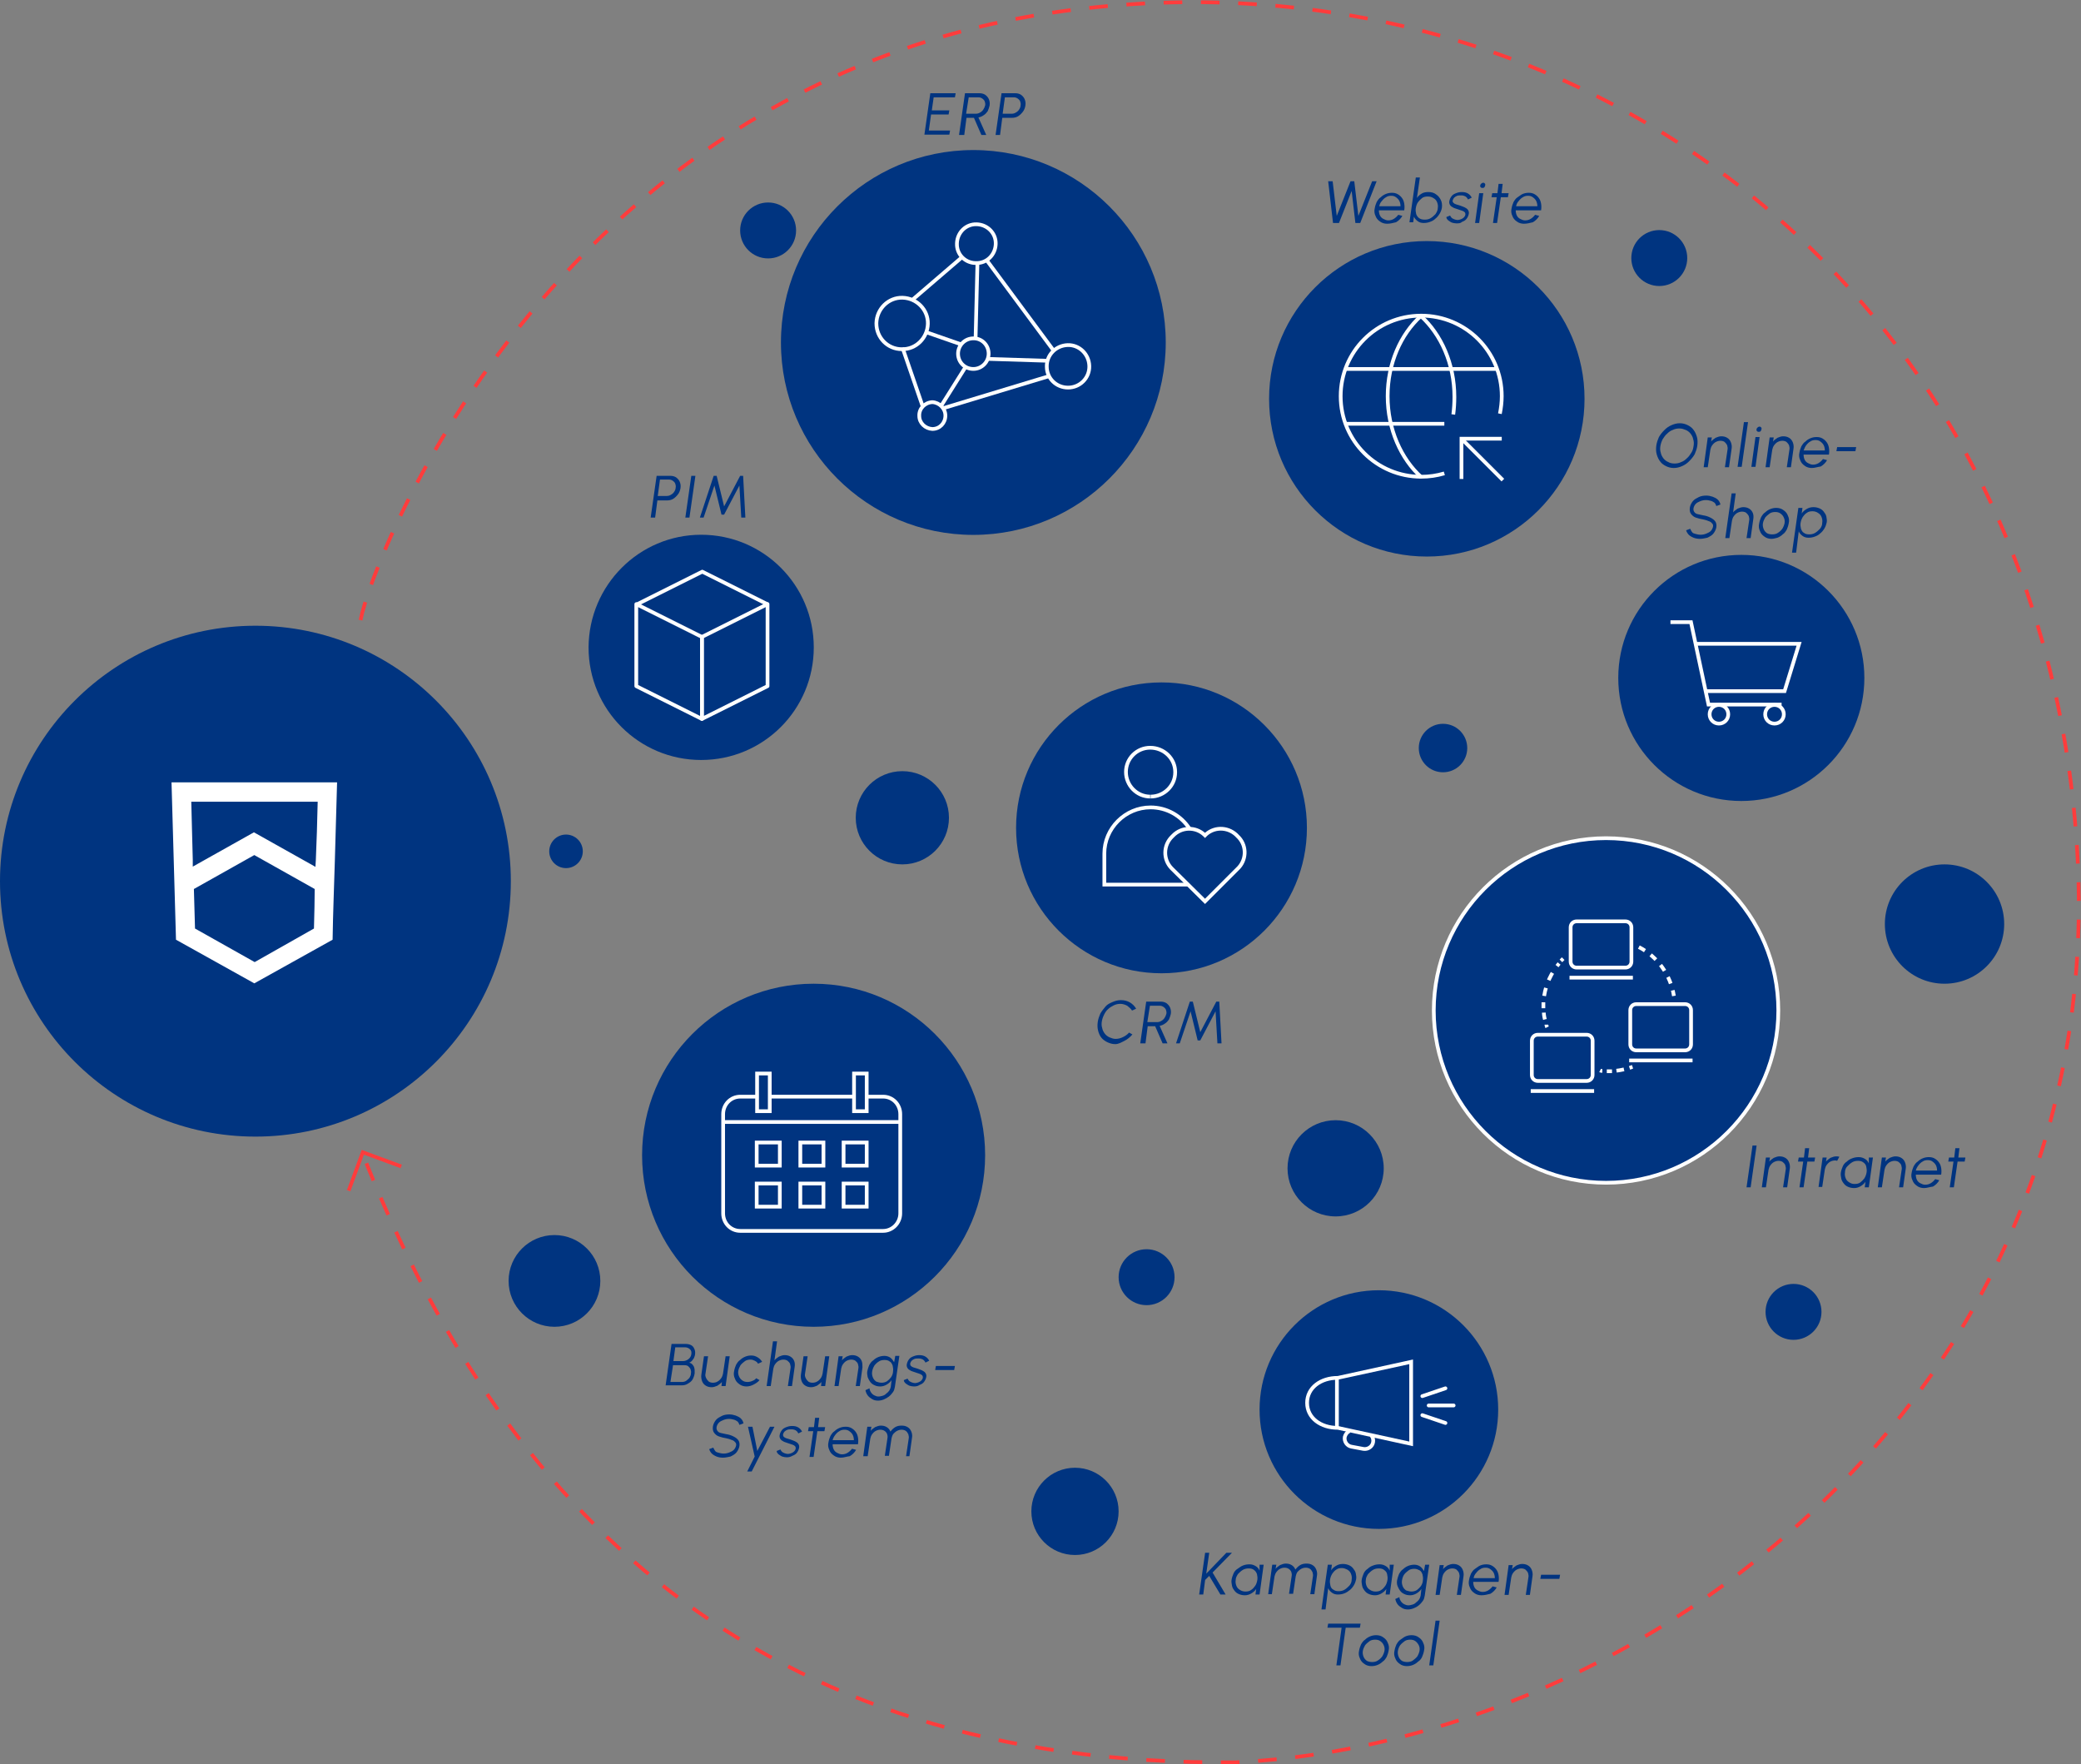 <?xml version="1.0" encoding="utf-8"?>
<!-- Generator: $$$/GeneralStr/196=Adobe Illustrator 27.6.0, SVG Export Plug-In . SVG Version: 6.00 Build 0)  -->
<svg version="1.1" id="Ebene_1" xmlns="http://www.w3.org/2000/svg" xmlns:xlink="http://www.w3.org/1999/xlink" x="0px" y="0px"
	 width="558.1px" height="473.1px" viewBox="0 0 558.1 473.1" style="enable-background:new 0 0 558.1 473.1;" xml:space="preserve"
	>
<rect x="0" y="0" width="558.1" height="473.1" fill="#808080" stroke="none"/>
<style type="text/css">
	.st0{fill:#003480;}
	.st1{fill:none;stroke:#FF3C3C;stroke-dasharray:5,5;}
	.st2{fill:none;stroke:#FF3C3C;stroke-width:1;stroke-miterlimit:4.001;}
	.st3{fill:#FFFFFF;}
	.st4{enable-background:new    ;}
	.st5{fill:none;stroke:#FFFFFF;}
	.st6{fill:#003480;stroke:#FFFFFF;}
	.st7{fill:none;stroke:#FFFFFF;stroke-dasharray:2.039,2.039;}
	.st8{fill:none;stroke:#FFFFFF;stroke-dasharray:1.9,1.9;}
	.st9{fill:none;stroke:#FFFFFF;stroke-dasharray:1.854,1.854;}
	.st10{fill:none;stroke:#FFFFFF;stroke-dasharray:2.202,2.202;}
	.st11{fill:none;stroke:#FFFFFF;stroke-miterlimit:10;}
	.st12{fill:none;stroke:#FFFFFF;stroke-linejoin:round;}
	.st13{fill:none;stroke:#FFFFFF;stroke-linecap:round;}
</style>
<circle id="Ellipse_45" class="st0" cx="68.5" cy="236.3" r="68.5"/>
<path id="Pfad_9887" class="st1" d="M96.7,166.3C99.9,149.2,150.1,19.8,288,2.6s259.5,77.5,269,224.2s-116,240.5-225.6,245.8
	C202.5,473.7,134.2,404.2,96.7,308"/>
<path id="Pfad_9888" class="st2" d="M93.5,319.3l3.8-10.3l10.3,3.8"/>
<path id="mail2many" class="st3" d="M46.6,230.9c0.2,6.9,0.4,14.1,0.6,21.1l21,11.7l21-11.7c0.1-7,0.4-14.2,0.6-21.1
	c0.2-6.9,0.4-14.1,0.6-21.1H46C46.2,216.8,46.4,224,46.6,230.9z M84.2,249l-15.9,9L52.3,249V249L52,238.4h0l16.2-9.1l16.2,9.1
	C84.4,241.2,84.3,245.1,84.2,249z M51.3,215h33.9v0c-0.1,5.4-0.3,10.9-0.5,15.7c0,0.5-0.1,1.1-0.1,1.7v0.1l-0.1-0.1l-4.1-2.3
	c-4.4-2.5-8.8-4.9-12.3-6.9l-16.4,9.2l0-1.9C51.6,225.6,51.4,220.3,51.3,215L51.3,215z"/>
<g class="st4">
	<path class="st0" d="M247.9,36.2l1.6-11.2h6.8l-0.2,1.1h-5.7l-0.5,3.5h4.7l-0.2,1.1h-4.7l-0.6,4.3h5.7l-0.2,1.1H247.9z"/>
	<path class="st0" d="M257.2,36.2l1.6-11.2h3.8c0.6,0,1.1,0.1,1.6,0.4c0.4,0.3,0.8,0.7,1,1.2c0.2,0.5,0.3,1,0.2,1.7
		c-0.1,0.5-0.3,1-0.5,1.5c-0.3,0.4-0.6,0.8-1.1,1.1c-0.4,0.3-0.9,0.5-1.4,0.6l2.1,4.7h-1.3l-2-4.6h-2l-0.6,4.6H257.2z M259.1,30.5
		h2.6c0.4,0,0.8-0.1,1.1-0.3c0.4-0.2,0.7-0.5,0.9-0.8c0.2-0.3,0.4-0.7,0.5-1.1c0.1-0.4,0-0.8-0.1-1.1c-0.1-0.3-0.4-0.6-0.7-0.8
		c-0.3-0.2-0.6-0.3-1-0.3h-2.6L259.1,30.5z"/>
	<path class="st0" d="M267,36.2l1.6-11.2h3.6c0.6,0,1.1,0.1,1.6,0.4c0.4,0.3,0.8,0.7,1,1.2c0.2,0.5,0.3,1,0.2,1.7
		c-0.1,0.6-0.3,1.2-0.7,1.7s-0.8,0.9-1.3,1.2s-1.1,0.4-1.7,0.4h-2.5l-0.6,4.6H267z M268.9,30.5h2.4c0.4,0,0.8-0.1,1.1-0.3
		c0.4-0.2,0.7-0.5,0.9-0.8c0.2-0.3,0.4-0.7,0.4-1.1c0.1-0.4,0-0.8-0.1-1.1c-0.1-0.3-0.4-0.6-0.7-0.8c-0.3-0.2-0.6-0.3-1-0.3h-2.4
		L268.9,30.5z"/>
</g>
<g id="Gruppe_6215" transform="translate(-6.36 -6.36)">
	<path id="Pfad_9865" class="st0" d="M267.4,46.6c28.5,0,51.6,23.1,51.6,51.6s-23.1,51.6-51.6,51.6c-28.5,0-51.6-23.1-51.6-51.6
		c0,0,0,0,0,0C215.8,69.7,238.9,46.6,267.4,46.6z"/>
	<path id="Pfad_7017" class="st5" d="M292.8,110.3c3.2,0,5.8-2.6,5.7-5.8l0,0c-0.1-3.2-2.7-5.7-5.8-5.6c-3.2,0.1-5.7,2.7-5.6,5.8
		C287.1,107.8,289.6,110.3,292.8,110.3z"/>
	<path id="Pfad_7019" class="st5" d="M268.1,76.9c2.9,0.1,5.2-2.2,5.3-5.1c0.1-2.9-2.2-5.2-5.1-5.3s-5.2,2.2-5.3,5.1
		c0,0,0,0.1,0,0.1c-0.1,2.8,2.1,5.1,4.9,5.2C268,76.9,268.1,76.9,268.1,76.9z"/>
	<path id="Pfad_7021" class="st5" d="M267.4,105.3c2.3,0,4.1-1.9,4.1-4.1l0,0c0-2.3-1.8-4.1-4-4.1c0,0-0.1,0-0.1,0l0,0
		c-2.3,0-4.1,1.9-4.1,4.1l0,0C263.3,103.5,265.1,105.3,267.4,105.3z"/>
	<path id="Pfad_7023" class="st5" d="M256.4,121.4c2,0,3.5-1.6,3.5-3.6c0-1.9-1.6-3.5-3.5-3.6l0,0c-2,0.1-3.6,1.7-3.5,3.7
		C252.9,119.8,254.5,121.3,256.4,121.4z"/>
	<path id="Pfad_7025" class="st5" d="M248.2,100c3.8,0.1,6.9-3,7-6.8c0.1-3.8-3-6.9-6.8-7s-6.9,3-7,6.8c0,0,0,0.1,0,0.1
		C241.4,96.9,244.4,100,248.2,100z"/>
	<path id="Pfad_7008" class="st5" d="M264.4,75.3l-13.5,11.6"/>
	<path id="Pfad_7009" class="st5" d="M270.8,75.9l18,24.3"/>
	<path id="Pfad_7010" class="st5" d="M287.8,107.2l-28.4,8.6"/>
	<path id="Pfad_7011" class="st5" d="M253.8,115.3l-5.4-15.7"/>
	<path id="Pfad_7012" class="st5" d="M254.9,95.5l9.2,3.2"/>
	<path id="Pfad_7013" class="st5" d="M268.5,76.9L268,97.1"/>
	<path id="Pfad_7014" class="st5" d="M287.1,103.1l-16-0.5"/>
	<path id="Pfad_7015" class="st5" d="M258.7,115.3l6.6-10.5"/>
</g>
<g class="st4">
	<path class="st0" d="M357.5,59.8l-1.3-11.2h1.2l1.1,9.3l3.7-9.3h1l1.1,9.3l3.7-9.3h1.2l-4.4,11.2h-1.3l-1-8.6l-3.4,8.6H357.5z"/>
	<path class="st0" d="M372,60c-0.7,0-1.4-0.2-1.9-0.6c-0.6-0.4-1-0.9-1.2-1.5c-0.3-0.6-0.4-1.3-0.2-2.1c0.1-0.6,0.3-1.1,0.5-1.6
		c0.3-0.5,0.6-1,1.1-1.3c0.4-0.4,0.9-0.7,1.4-0.9c0.5-0.2,1-0.3,1.6-0.3c0.6,0,1.1,0.1,1.6,0.4s0.8,0.6,1.1,1
		c0.3,0.4,0.5,0.9,0.6,1.5s0.1,1.2,0,1.8h-6.8c0,0.5,0.1,1,0.3,1.4c0.2,0.4,0.5,0.7,0.9,0.9c0.4,0.2,0.8,0.4,1.3,0.4
		c0.5,0,1-0.1,1.5-0.4s0.9-0.7,1.2-1.1l1.1,0.3c-0.4,0.7-1,1.3-1.7,1.7C373.6,59.8,372.8,60,372,60z M369.9,55.3h5.7
		c0-0.5-0.1-1-0.3-1.4s-0.5-0.7-0.9-1s-0.8-0.4-1.3-0.4c-0.5,0-1,0.1-1.4,0.4c-0.4,0.2-0.8,0.6-1.1,1
		C370.2,54.3,370,54.8,369.9,55.3z"/>
	<path class="st0" d="M383.1,51.5c0.8,0,1.5,0.2,2,0.6c0.6,0.4,1,0.9,1.3,1.5s0.4,1.3,0.3,2.1c-0.1,0.6-0.3,1.1-0.6,1.6
		c-0.3,0.5-0.7,1-1.1,1.3c-0.4,0.4-0.9,0.7-1.5,0.9c-0.5,0.2-1.1,0.3-1.7,0.3c-0.7,0-1.2-0.2-1.6-0.5c-0.4-0.3-0.8-0.7-1-1.2
		l-0.2,1.5H378l1.7-12h1.1l-0.8,5.5c0.3-0.5,0.8-0.9,1.3-1.2S382.4,51.5,383.1,51.5z M382.1,58.9c0.6,0,1.1-0.1,1.6-0.4
		c0.5-0.3,0.9-0.7,1.3-1.1c0.3-0.5,0.6-1,0.6-1.6c0.1-0.6,0-1.1-0.2-1.6c-0.2-0.5-0.5-0.8-1-1.1s-0.9-0.4-1.5-0.4
		c-0.6,0-1.1,0.1-1.5,0.4s-0.8,0.7-1.1,1.1s-0.5,1-0.6,1.6c-0.1,0.6,0,1.1,0.1,1.6c0.2,0.5,0.4,0.8,0.8,1.1S381.5,58.9,382.1,58.9z"
		/>
	<path class="st0" d="M390.6,59.9c-0.4,0-0.9-0.1-1.2-0.2s-0.7-0.4-1-0.6c-0.3-0.3-0.5-0.5-0.5-0.9l1-0.4c0.1,0.2,0.2,0.4,0.4,0.6
		c0.2,0.2,0.5,0.3,0.7,0.4c0.3,0.1,0.6,0.2,0.9,0.2c0.3,0,0.6-0.1,0.9-0.2s0.6-0.3,0.8-0.5s0.3-0.4,0.4-0.7c0-0.3,0-0.5-0.2-0.7
		s-0.4-0.3-0.7-0.4s-0.6-0.2-0.9-0.3c-0.5-0.2-1-0.3-1.4-0.5s-0.7-0.4-0.9-0.7c-0.2-0.3-0.3-0.7-0.2-1.1c0.1-0.5,0.3-0.9,0.6-1.3
		c0.3-0.4,0.7-0.6,1.2-0.8c0.5-0.2,1-0.3,1.5-0.3c0.7,0,1.2,0.1,1.7,0.4c0.5,0.3,0.8,0.7,1,1.1l-1,0.5c-0.1-0.2-0.2-0.4-0.4-0.6
		c-0.2-0.2-0.4-0.3-0.7-0.4c-0.3-0.1-0.5-0.1-0.8-0.1c-0.3,0-0.7,0-1,0.1c-0.3,0.1-0.6,0.3-0.8,0.5c-0.2,0.2-0.3,0.5-0.4,0.7
		s0,0.5,0.2,0.7s0.4,0.3,0.7,0.4c0.3,0.1,0.6,0.2,1,0.3c0.5,0.2,0.9,0.3,1.3,0.5c0.4,0.2,0.7,0.4,0.9,0.7c0.2,0.3,0.3,0.7,0.2,1.1
		c-0.1,0.5-0.3,0.9-0.6,1.3s-0.7,0.6-1.2,0.8C391.7,59.9,391.2,59.9,390.6,59.9z"/>
	<path class="st0" d="M396.7,51.8h1.1l-1.1,8h-1.1L396.7,51.8z M397.5,50.4c-0.2,0-0.3-0.1-0.4-0.2s-0.2-0.3-0.1-0.5
		c0-0.2,0.1-0.3,0.3-0.5c0.1-0.1,0.3-0.2,0.5-0.2c0.2,0,0.3,0.1,0.4,0.2c0.1,0.1,0.2,0.3,0.1,0.5c0,0.2-0.1,0.3-0.2,0.5
		S397.7,50.4,397.5,50.4z"/>
	<path class="st0" d="M404.4,52.9h-1.9l-1,6.9h-1.1l1-6.9h-1.4l0.2-1.1h1.4l0.3-2.5h1.1l-0.3,2.5h1.9L404.4,52.9z"/>
	<path class="st0" d="M408.7,60c-0.7,0-1.4-0.2-1.9-0.6c-0.6-0.4-1-0.9-1.2-1.5c-0.3-0.6-0.4-1.3-0.2-2.1c0.1-0.6,0.3-1.1,0.5-1.6
		c0.3-0.5,0.6-1,1.1-1.3s0.9-0.7,1.4-0.9c0.5-0.2,1-0.3,1.6-0.3c0.6,0,1.1,0.1,1.6,0.4s0.8,0.6,1.1,1c0.3,0.4,0.5,0.9,0.6,1.5
		c0.1,0.6,0.1,1.2,0,1.8h-6.8c0,0.5,0.1,1,0.3,1.4c0.2,0.4,0.5,0.7,0.9,0.9c0.4,0.2,0.8,0.4,1.3,0.4c0.5,0,1-0.1,1.5-0.4
		c0.5-0.3,0.9-0.7,1.2-1.1l1.1,0.3c-0.4,0.7-1,1.3-1.7,1.7C410.3,59.8,409.5,60,408.7,60z M406.6,55.3h5.7c0-0.5-0.1-1-0.3-1.4
		c-0.2-0.4-0.5-0.7-0.9-1s-0.8-0.4-1.3-0.4c-0.5,0-1,0.1-1.4,0.4c-0.4,0.2-0.8,0.6-1.1,1C406.9,54.3,406.7,54.8,406.6,55.3z"/>
</g>
<g id="Gruppe_6217" transform="translate(3.954 -5.554)">
	<circle id="Ellipse_44" class="st0" cx="378.7" cy="112.5" r="42.3"/>
	<path id="Pfad_9761" class="st5" d="M377.1,90.3c-5.4,4.9-8.9,12.7-8.9,21.5c0,8.9,3.6,16.8,9,21.7"/>
	<path id="Pfad_9762" class="st5" d="M398.3,116.5c0.3-1.5,0.5-3.1,0.5-4.7c0-12-9.7-21.6-21.6-21.6c-12,0-21.6,9.7-21.6,21.6
		c0,12,9.7,21.6,21.6,21.6c2.1,0,4.2-0.3,6.2-0.9"/>
	<path id="Pfad_9763" class="st5" d="M356.8,104.5h40.8"/>
	<path id="Pfad_9764" class="st5" d="M356.8,119.2h26.6"/>
	<path id="Pfad_9765" class="st5" d="M398.8,123.2H388V134"/>
	<path id="Pfad_9766" class="st5" d="M388.2,123.4l10.9,10.9"/>
	<path id="Pfad_9767" class="st5" d="M385.8,116.7c0.2-1.5,0.3-3.1,0.3-4.7c0-8.9-3.6-16.8-9-21.7"/>
</g>
<g class="st4">
	<path class="st0" d="M448.9,125.5c-0.8,0-1.5-0.2-2.1-0.5c-0.6-0.3-1.2-0.7-1.6-1.3c-0.4-0.5-0.7-1.2-0.9-1.9s-0.2-1.5-0.1-2.3
		c0.1-0.8,0.4-1.6,0.7-2.3c0.4-0.7,0.9-1.3,1.5-1.9s1.2-1,1.9-1.3c0.7-0.3,1.4-0.5,2.2-0.5c0.8,0,1.5,0.2,2.1,0.5
		c0.6,0.3,1.2,0.7,1.6,1.3c0.4,0.5,0.7,1.2,0.9,1.9c0.2,0.7,0.2,1.5,0.1,2.3c-0.1,0.8-0.4,1.6-0.7,2.3c-0.4,0.7-0.9,1.3-1.5,1.9
		s-1.2,1-1.9,1.3C450.4,125.3,449.7,125.5,448.9,125.5z M449.1,124.3c0.6,0,1.2-0.1,1.8-0.4c0.6-0.2,1.1-0.6,1.5-1
		c0.5-0.4,0.8-0.9,1.2-1.5s0.5-1.2,0.6-1.8c0.1-0.6,0.1-1.2-0.1-1.8c-0.1-0.6-0.4-1.1-0.7-1.5c-0.3-0.4-0.8-0.8-1.3-1
		s-1-0.4-1.7-0.4c-0.6,0-1.2,0.1-1.8,0.4c-0.6,0.2-1.1,0.6-1.5,1c-0.5,0.4-0.8,0.9-1.2,1.5c-0.3,0.6-0.5,1.2-0.6,1.8
		c-0.1,0.6-0.1,1.2,0.1,1.8c0.1,0.6,0.4,1.1,0.7,1.5c0.3,0.4,0.8,0.8,1.3,1C447.9,124.2,448.5,124.3,449.1,124.3z"/>
	<path class="st0" d="M464.4,120.3l-0.7,5h-1.1l0.7-4.7c0.1-0.4,0-0.8-0.1-1.2c-0.2-0.4-0.4-0.6-0.7-0.9c-0.3-0.2-0.7-0.3-1.1-0.3
		c-0.4,0-0.8,0.1-1.2,0.3c-0.4,0.2-0.7,0.5-1,0.9c-0.3,0.4-0.4,0.8-0.5,1.2l-0.7,4.7h-1.1l1.1-8h1.1l-0.2,1.1c0.3-0.4,0.8-0.7,1.2-1
		c0.5-0.2,1-0.4,1.5-0.4c0.6,0,1.1,0.1,1.6,0.4c0.5,0.3,0.8,0.7,1,1.2S464.5,119.7,464.4,120.3z"/>
	<path class="st0" d="M466,125.2l1.7-12h1.1l-1.7,12H466z"/>
	<path class="st0" d="M470.8,117.2h1.1l-1.1,8h-1.1L470.8,117.2z M471.6,115.8c-0.2,0-0.3-0.1-0.4-0.2s-0.2-0.3-0.1-0.5
		c0-0.2,0.1-0.3,0.3-0.5c0.1-0.1,0.3-0.2,0.5-0.2c0.2,0,0.3,0.1,0.4,0.2c0.1,0.1,0.2,0.3,0.1,0.5c0,0.2-0.1,0.3-0.2,0.5
		S471.8,115.8,471.6,115.8z"/>
	<path class="st0" d="M481,120.3l-0.7,5h-1.1l0.7-4.7c0.1-0.4,0-0.8-0.1-1.2c-0.2-0.4-0.4-0.6-0.7-0.9c-0.3-0.2-0.7-0.3-1.1-0.3
		c-0.4,0-0.8,0.1-1.2,0.3c-0.4,0.2-0.7,0.5-1,0.9c-0.3,0.4-0.4,0.8-0.5,1.2l-0.7,4.7h-1.1l1.1-8h1.1l-0.2,1.1c0.3-0.4,0.8-0.7,1.2-1
		c0.5-0.2,1-0.4,1.5-0.4c0.6,0,1.1,0.1,1.6,0.4c0.5,0.3,0.8,0.7,1,1.2S481.1,119.7,481,120.3z"/>
	<path class="st0" d="M485.9,125.5c-0.7,0-1.4-0.2-1.9-0.6c-0.6-0.4-1-0.9-1.2-1.5c-0.3-0.6-0.4-1.3-0.2-2.1
		c0.1-0.6,0.3-1.1,0.5-1.6c0.3-0.5,0.6-1,1.1-1.3c0.4-0.4,0.9-0.7,1.4-0.9c0.5-0.2,1-0.3,1.6-0.3c0.6,0,1.1,0.1,1.6,0.4
		s0.8,0.6,1.1,1c0.3,0.4,0.5,0.9,0.6,1.5s0.1,1.2,0,1.8h-6.8c0,0.5,0.1,1,0.3,1.4c0.2,0.4,0.5,0.7,0.9,0.9c0.4,0.2,0.8,0.4,1.3,0.4
		c0.5,0,1-0.1,1.5-0.4s0.9-0.7,1.2-1.1l1.1,0.3c-0.4,0.7-1,1.3-1.7,1.7C487.5,125.2,486.7,125.5,485.9,125.5z M483.7,120.8h5.7
		c0-0.5-0.1-1-0.3-1.4s-0.5-0.7-0.9-1s-0.8-0.4-1.3-0.4c-0.5,0-1,0.1-1.4,0.4c-0.4,0.2-0.8,0.6-1.1,1
		C484.1,119.8,483.9,120.3,483.7,120.8z"/>
	<path class="st0" d="M492.7,119.9h5.1l-0.2,1.1h-5.1L492.7,119.9z"/>
</g>
<g class="st4">
	<path class="st0" d="M455.9,144.5c-0.6,0-1.2-0.1-1.7-0.3c-0.5-0.2-1-0.5-1.3-0.8s-0.6-0.8-0.7-1.2l1.1-0.4
		c0.1,0.3,0.3,0.6,0.5,0.9s0.6,0.4,1,0.5c0.4,0.1,0.8,0.2,1.3,0.2c0.5,0,1-0.1,1.5-0.3c0.5-0.2,0.9-0.4,1.2-0.7s0.5-0.7,0.6-1.1
		c0.1-0.4,0-0.8-0.3-1c-0.2-0.3-0.6-0.5-1-0.6c-0.4-0.2-0.9-0.3-1.3-0.4c-0.7-0.1-1.4-0.3-2-0.5c-0.6-0.2-1-0.6-1.3-1
		c-0.3-0.4-0.4-1-0.3-1.7c0.1-0.6,0.4-1.2,0.8-1.7c0.4-0.5,1-0.8,1.6-1.1c0.6-0.3,1.3-0.4,2-0.4c0.6,0,1.1,0.1,1.7,0.3
		c0.5,0.2,1,0.4,1.4,0.8s0.6,0.8,0.7,1.3l-1.1,0.4c-0.1-0.3-0.2-0.6-0.5-0.9c-0.3-0.2-0.6-0.4-1-0.5c-0.4-0.1-0.8-0.2-1.3-0.2
		c-0.5,0-1,0.1-1.5,0.3c-0.5,0.2-0.9,0.4-1.2,0.7c-0.3,0.3-0.5,0.7-0.6,1.1c-0.1,0.5,0,0.8,0.2,1.1s0.5,0.5,1,0.6
		c0.4,0.1,0.9,0.2,1.4,0.3c0.7,0.1,1.3,0.3,1.9,0.6s1,0.6,1.3,1c0.3,0.4,0.4,1,0.3,1.6c-0.1,0.6-0.4,1.2-0.8,1.7s-1,0.8-1.6,1.1
		C457.3,144.3,456.7,144.5,455.9,144.5z"/>
	<path class="st0" d="M470.2,139.3l-0.7,5h-1.1l0.7-4.7c0.1-0.4,0-0.8-0.1-1.2c-0.2-0.4-0.4-0.6-0.7-0.9c-0.3-0.2-0.7-0.3-1.1-0.3
		c-0.4,0-0.8,0.1-1.2,0.3c-0.4,0.2-0.7,0.5-1,0.9c-0.3,0.4-0.4,0.8-0.5,1.2l-0.7,4.7h-1.1l1.7-12h1.1l-0.7,5.1
		c0.3-0.4,0.8-0.7,1.2-1c0.5-0.2,1-0.4,1.5-0.4c0.6,0,1.1,0.1,1.6,0.4c0.5,0.3,0.8,0.7,1,1.2S470.3,138.7,470.2,139.3z"/>
	<path class="st0" d="M475.1,144.5c-0.7,0-1.4-0.2-1.9-0.6c-0.6-0.4-1-0.9-1.2-1.5c-0.3-0.6-0.4-1.3-0.2-2.1
		c0.1-0.6,0.3-1.1,0.5-1.6c0.3-0.5,0.6-1,1.1-1.3c0.4-0.4,0.9-0.7,1.4-0.9c0.5-0.2,1-0.3,1.6-0.3c0.7,0,1.4,0.2,1.9,0.6
		c0.6,0.4,1,0.9,1.2,1.5c0.3,0.6,0.4,1.3,0.2,2.1c-0.1,0.6-0.3,1.1-0.5,1.6c-0.3,0.5-0.6,1-1.1,1.3c-0.4,0.4-0.9,0.7-1.4,0.9
		C476.2,144.3,475.7,144.5,475.1,144.5z M475.3,143.3c0.5,0,1.1-0.1,1.5-0.4c0.5-0.3,0.9-0.7,1.2-1.1c0.3-0.5,0.5-1,0.6-1.5
		c0.1-0.6,0-1.1-0.2-1.5c-0.2-0.5-0.5-0.8-0.9-1.1c-0.4-0.3-0.9-0.4-1.4-0.4c-0.5,0-1.1,0.1-1.5,0.4s-0.9,0.7-1.2,1.1
		c-0.3,0.5-0.5,1-0.6,1.5c-0.1,0.6,0,1.1,0.2,1.6c0.2,0.5,0.5,0.8,0.9,1.1C474.3,143.2,474.7,143.3,475.3,143.3z"/>
	<path class="st0" d="M481.7,148.2h-1.1l1.7-12h1.1l-0.2,1.5c0.3-0.5,0.8-0.9,1.3-1.2c0.5-0.3,1.1-0.5,1.8-0.5
		c0.6,0,1.1,0.1,1.6,0.3c0.5,0.2,0.9,0.5,1.2,0.9c0.3,0.4,0.6,0.8,0.7,1.3c0.1,0.5,0.2,1.1,0.1,1.6s-0.3,1.1-0.6,1.6
		c-0.3,0.5-0.7,1-1.1,1.3c-0.4,0.4-0.9,0.7-1.5,0.9c-0.5,0.2-1.1,0.3-1.7,0.3c-0.7,0-1.2-0.2-1.6-0.5c-0.4-0.3-0.8-0.7-1-1.2
		L481.7,148.2z M486.1,137.1c-0.6,0-1.1,0.1-1.5,0.4c-0.5,0.3-0.8,0.7-1.1,1.1c-0.3,0.5-0.5,1-0.6,1.6c-0.1,0.6,0,1.1,0.1,1.6
		c0.2,0.5,0.4,0.9,0.8,1.1c0.4,0.3,0.8,0.4,1.4,0.4c0.6,0,1.1-0.1,1.6-0.4s0.9-0.7,1.3-1.1c0.4-0.5,0.6-1,0.6-1.6
		c0.1-0.6,0-1.1-0.2-1.6c-0.2-0.5-0.5-0.8-1-1.1C487.2,137.3,486.7,137.1,486.1,137.1z"/>
</g>
<circle id="Ellipse_206" class="st0" cx="467" cy="181.8" r="33"/>
<g id="Gruppe_6190" transform="translate(325.136 -2466.373)">
	<g id="Gruppe_6140" transform="translate(-10336.136 2564.918)">
		<path id="Pfad_9786" class="st5" d="M10468.4,86.8h21.2l3.9-12.7h-27.5"/>
		<path id="Pfad_9787" class="st5" d="M10459,68.3h5.5l4.7,22.1h19.6"/>
		<path id="Pfad_9792" class="st5" d="M10472,95.5c1.4,0,2.5-1.1,2.5-2.5s-1.1-2.5-2.5-2.5l0,0c-1.4,0-2.5,1.1-2.5,2.5
			S10470.6,95.5,10472,95.5z"/>
		<path id="Pfad_9793" class="st5" d="M10486.9,95.5c1.4,0,2.5-1.1,2.5-2.5s-1.1-2.5-2.5-2.5l0,0c-1.4,0-2.5,1.1-2.5,2.5
			S10485.5,95.5,10486.9,95.5z"/>
	</g>
</g>
<g class="st4">
	<path class="st0" d="M468.4,318.4l1.6-11.2h1.1l-1.6,11.2H468.4z"/>
	<path class="st0" d="M480,313.4l-0.7,5h-1.1l0.7-4.7c0.1-0.4,0-0.8-0.1-1.2s-0.4-0.6-0.7-0.9c-0.3-0.2-0.7-0.3-1.1-0.3
		c-0.4,0-0.8,0.1-1.2,0.3c-0.4,0.2-0.7,0.5-1,0.9s-0.4,0.8-0.5,1.2l-0.7,4.7h-1.1l1.1-8h1.1l-0.2,1.1c0.3-0.4,0.8-0.7,1.2-1
		c0.5-0.2,1-0.4,1.5-0.4c0.6,0,1.1,0.1,1.6,0.4c0.5,0.3,0.8,0.7,1,1.2C480,312.2,480.1,312.8,480,313.4z"/>
	<path class="st0" d="M486.6,311.5h-1.9l-1,6.9h-1.1l1-6.9h-1.4l0.2-1.1h1.4l0.3-2.5h1.1l-0.3,2.5h1.9L486.6,311.5z"/>
	<path class="st0" d="M487.7,318.4l1.1-8h1.1l-0.2,1.1c0.3-0.4,0.8-0.7,1.2-1c0.5-0.2,1-0.4,1.5-0.4c0.3,0,0.6,0,0.9,0.1l-0.6,1.1
		c-0.2-0.1-0.4-0.1-0.6-0.1c-0.4,0-0.8,0.1-1.2,0.3c-0.4,0.2-0.7,0.5-1,0.9c-0.3,0.4-0.4,0.8-0.5,1.2l-0.7,4.7H487.7z"/>
	<path class="st0" d="M501.2,310.4h1.1l-1.1,8h-1.1l0.2-1.5c-0.3,0.5-0.8,0.9-1.3,1.2c-0.5,0.3-1.1,0.5-1.7,0.5
		c-0.6,0-1.1-0.1-1.6-0.3c-0.5-0.2-0.9-0.5-1.2-0.9c-0.3-0.4-0.6-0.8-0.7-1.4c-0.1-0.5-0.2-1.1-0.1-1.6c0.1-0.6,0.3-1.1,0.5-1.6
		s0.6-1,1.1-1.3c0.4-0.4,0.9-0.7,1.5-0.9c0.5-0.2,1.1-0.3,1.7-0.3c0.7,0,1.2,0.2,1.7,0.5s0.8,0.7,1,1.2L501.2,310.4z M497.4,317.5
		c0.6,0,1.1-0.1,1.5-0.4s0.8-0.7,1.1-1.1c0.3-0.5,0.5-1,0.6-1.6c0.1-0.6,0-1.1-0.1-1.6s-0.4-0.8-0.8-1.1s-0.8-0.4-1.4-0.4
		c-0.6,0-1.1,0.1-1.6,0.4s-0.9,0.7-1.3,1.1s-0.6,1-0.6,1.6c-0.1,0.6,0,1.1,0.2,1.6s0.5,0.8,1,1.1S496.8,317.5,497.4,317.5z"/>
	<path class="st0" d="M511.1,313.4l-0.7,5h-1.1l0.7-4.7c0.1-0.4,0-0.8-0.1-1.2s-0.4-0.6-0.7-0.9c-0.3-0.2-0.7-0.3-1.1-0.3
		s-0.8,0.1-1.2,0.3c-0.4,0.2-0.7,0.5-1,0.9c-0.3,0.4-0.4,0.8-0.5,1.2l-0.7,4.7h-1.1l1.1-8h1.1l-0.2,1.1c0.3-0.4,0.8-0.7,1.2-1
		c0.5-0.2,1-0.4,1.5-0.4c0.6,0,1.1,0.1,1.6,0.4c0.5,0.3,0.8,0.7,1,1.2S511.2,312.8,511.1,313.4z"/>
	<path class="st0" d="M516,318.6c-0.7,0-1.4-0.2-1.9-0.6c-0.6-0.4-1-0.9-1.2-1.5c-0.3-0.6-0.4-1.3-0.2-2.1c0.1-0.6,0.3-1.1,0.5-1.6
		c0.3-0.5,0.6-1,1.1-1.3c0.4-0.4,0.9-0.7,1.4-0.9c0.5-0.2,1-0.3,1.6-0.3c0.6,0,1.1,0.1,1.6,0.4s0.8,0.6,1.1,1
		c0.3,0.4,0.5,0.9,0.6,1.5c0.1,0.6,0.1,1.2,0,1.8h-6.8c0,0.5,0.1,1,0.3,1.4c0.2,0.4,0.5,0.7,0.9,0.9c0.4,0.2,0.8,0.4,1.3,0.4
		c0.5,0,1-0.1,1.5-0.4s0.9-0.7,1.2-1.1l1.1,0.3c-0.4,0.7-1,1.3-1.7,1.7C517.5,318.3,516.8,318.6,516,318.6z M513.8,313.9h5.7
		c0-0.5-0.1-1-0.3-1.4c-0.2-0.4-0.5-0.7-0.9-1s-0.8-0.4-1.3-0.4c-0.5,0-1,0.1-1.4,0.4c-0.4,0.2-0.8,0.6-1.1,1
		C514.2,312.9,513.9,313.4,513.8,313.9z"/>
	<path class="st0" d="M526.9,311.5H525l-1,6.9h-1.1l1-6.9h-1.4l0.2-1.1h1.4l0.3-2.5h1.1l-0.3,2.5h1.9L526.9,311.5z"/>
</g>
<g id="Gruppe_6218" transform="translate(7.623 -11.525)">
	<path id="Pfad_9876" class="st6" d="M423.1,236.3c25.5,0,46.2,20.7,46.2,46.2c0,25.5-20.7,46.2-46.2,46.2
		c-25.5,0-46.2-20.7-46.2-46.2c0,0,0,0,0,0C376.9,257,397.6,236.3,423.1,236.3z"/>
	<path id="Pfad_9768" class="st7" d="M427.9,298.3c-0.8,0.2-1.6,0.3-2.4,0.4"/>
	<path id="Pfad_9769" class="st5" d="M430.2,297.6c-0.3,0.1-0.5,0.2-0.8,0.3 M424.7,298.8c-0.3,0-0.5,0-0.8,0c-0.2,0-0.4,0-0.6,0
		 M422.1,298.7c-0.2,0-0.4,0-0.6-0.1"/>
	<path id="Pfad_9770" class="st8" d="M431.9,265.5c5.1,2.6,8.5,7.5,9.4,13.1"/>
	<path id="Pfad_9771" class="st9" d="M406.7,284.9c-0.2-0.7-0.3-1.5-0.3-2.2"/>
	<path id="Pfad_9772" class="st10" d="M406.5,278.6c0.5-3.2,1.9-6.2,4-8.7"/>
	<path id="Pfad_9773" class="st5" d="M407.3,287c-0.1-0.2-0.2-0.5-0.2-0.7 M406.3,281.9c0-0.2,0-0.5,0-0.7c0-0.3,0-0.6,0-0.9
		 M411,269.2c0.2-0.2,0.4-0.4,0.6-0.6"/>
	<path id="Pfad_9774" class="st5" d="M429.9,269.4c0,0.9-0.7,1.6-1.6,1.6h-13.1c-0.9,0-1.6-0.7-1.6-1.6v-9.2c0-0.9,0.7-1.6,1.6-1.6
		h13.1c0.9,0,1.6,0.7,1.6,1.6V269.4z"/>
	<path id="Pfad_9776" class="st5" d="M413.3,273.7h17"/>
	<path id="Pfad_9777" class="st5" d="M445.9,291.6c0,0.9-0.7,1.6-1.6,1.6h-13.1c-0.9,0-1.6-0.7-1.6-1.6v-9.2c0-0.9,0.7-1.6,1.6-1.6
		h13.1c0.9,0,1.6,0.7,1.6,1.6V291.6z"/>
	<path id="Pfad_9778" class="st5" d="M429.3,295.9h17"/>
	<path id="Pfad_9779" class="st5" d="M419.5,299.8c0,0.9-0.7,1.6-1.6,1.6h-13.1c-0.9,0-1.6-0.7-1.6-1.6v-9.2c0-0.9,0.7-1.6,1.6-1.6
		h13.1c0.9,0,1.6,0.7,1.6,1.6V299.8z"/>
	<path id="Pfad_9780" class="st5" d="M402.9,304.1h17"/>
</g>
<g class="st4">
	<path class="st0" d="M299.1,280c-0.8,0-1.4-0.2-2.1-0.5c-0.6-0.3-1.2-0.7-1.6-1.2c-0.4-0.5-0.7-1.1-0.9-1.9s-0.2-1.5-0.1-2.3
		c0.1-0.8,0.4-1.6,0.7-2.3c0.4-0.7,0.9-1.3,1.4-1.9s1.2-0.9,1.9-1.2c0.7-0.3,1.4-0.5,2.2-0.5c0.9,0,1.7,0.2,2.4,0.6
		c0.7,0.4,1.3,1,1.7,1.7l-1.1,0.5c-0.3-0.5-0.8-0.9-1.3-1.3c-0.6-0.3-1.2-0.5-1.8-0.5c-0.6,0-1.2,0.1-1.8,0.4s-1.1,0.6-1.5,1
		c-0.5,0.4-0.8,0.9-1.1,1.5c-0.3,0.6-0.5,1.2-0.6,1.8c-0.1,0.6-0.1,1.2,0.1,1.8c0.1,0.6,0.4,1.1,0.7,1.5c0.3,0.4,0.8,0.8,1.3,1
		c0.5,0.2,1,0.4,1.6,0.4c0.7,0,1.4-0.2,2-0.5s1.2-0.7,1.6-1.2l0.9,0.5c-0.6,0.7-1.3,1.3-2.1,1.7S300,280,299.1,280z"/>
	<path class="st0" d="M305.8,279.8l1.6-11.2h3.8c0.6,0,1.1,0.1,1.6,0.4c0.4,0.3,0.8,0.7,1,1.2c0.2,0.5,0.3,1,0.2,1.7
		c-0.1,0.5-0.3,1-0.5,1.5c-0.3,0.4-0.6,0.8-1.1,1.1c-0.4,0.3-0.9,0.5-1.4,0.6l2.1,4.7h-1.3l-2-4.6h-2l-0.6,4.6H305.8z M307.7,274.1
		h2.6c0.4,0,0.8-0.1,1.1-0.3c0.4-0.2,0.7-0.5,0.9-0.8c0.2-0.3,0.4-0.7,0.5-1.1c0.1-0.4,0-0.8-0.1-1.1c-0.1-0.3-0.4-0.6-0.7-0.8
		c-0.3-0.2-0.6-0.3-1-0.3h-2.6L307.7,274.1z"/>
	<path class="st0" d="M315.4,279.8l3.7-11.2h0.8l2,8.2l4.3-8.2h0.8l0.6,11.2h-1.1l-0.5-8.6l-4.1,7.8h-0.7l-1.9-7.8l-2.9,8.6H315.4z"
		/>
</g>
<circle id="Ellipse_44-2" class="st0" cx="311.5" cy="222" r="39"/>
<g>
	<g id="Gruppe_6207" transform="translate(437.771 323.218)">
		<path id="Pfad_9866" class="st11" d="M-129.2-109.6c3.6,0,6.6-2.9,6.6-6.5c0,0,0-0.1,0-0.1c0-3.6-3-6.5-6.7-6.5
			c-3.6,0-6.5,2.9-6.5,6.5c0,3.6,2.9,6.6,6.5,6.6C-129.3-109.6-129.2-109.6-129.2-109.6"/>
		<path id="Pfad_9867" class="st5" d="M-105.9-90.2c2.4-2.2,2.6-6,0.4-8.4c0,0,0,0,0,0l-0.3-0.3c-2.2-2.5-6-2.8-8.5-0.6
			c-0.1,0.1-0.2,0.2-0.2,0.2l-0.1,0.1l-0.1-0.1c-2.4-2.3-6.2-2.2-8.5,0.2l-0.2,0.2c-2.4,2.3-2.5,6.1-0.2,8.5l0.3,0.3l8.7,8.6
			L-105.9-90.2z"/>
		<path id="Pfad_9868" class="st5" d="M-119.2-86h-22.4v-8.3c0-6.8,5.6-12.4,12.4-12.4c4.3,0,8.2,2.2,10.5,5.8"/>
	</g>
</g>
<g class="st4">
	<path class="st0" d="M174.5,138.8l1.6-11.2h3.6c0.6,0,1.1,0.1,1.6,0.4c0.4,0.3,0.8,0.7,1,1.2c0.2,0.5,0.3,1,0.2,1.7
		c-0.1,0.6-0.3,1.2-0.7,1.7c-0.4,0.5-0.8,0.9-1.3,1.2c-0.5,0.3-1.1,0.4-1.7,0.4h-2.5l-0.6,4.6H174.5z M176.4,133h2.4
		c0.4,0,0.8-0.1,1.1-0.3c0.4-0.2,0.7-0.5,0.9-0.8c0.2-0.3,0.4-0.7,0.4-1.1c0.1-0.4,0-0.8-0.1-1.1c-0.1-0.3-0.4-0.6-0.7-0.8
		c-0.3-0.2-0.6-0.3-1-0.3h-2.4L176.4,133z"/>
	<path class="st0" d="M183.8,138.8l1.6-11.2h1.1l-1.6,11.2H183.8z"/>
	<path class="st0" d="M187.7,138.8l3.7-11.2h0.8l2,8.2l4.3-8.2h0.8l0.6,11.2h-1.1l-0.5-8.6l-4.1,7.8h-0.7l-1.9-7.8l-2.9,8.6H187.7z"
		/>
</g>
<g id="Gruppe_6216" transform="translate(-10.555 1.102)">
	<path id="Pfad_9865-2" class="st0" d="M198.6,142.3c16.7,0,30.2,13.5,30.2,30.2s-13.5,30.2-30.2,30.2s-30.2-13.5-30.2-30.2
		c0,0,0,0,0,0C168.5,155.8,182,142.3,198.6,142.3z"/>
	<path id="Pfad_9870" class="st12" d="M198.8,191.7l-17.6-8.8v-22l17.6,8.8V191.7z"/>
	<path id="Pfad_9871" class="st12" d="M216.4,182.9l-17.6,8.8v-22l17.6-8.8V182.9z"/>
	<path id="Pfad_9872" class="st12" d="M181.3,161l17.6-8.8l17.6,8.8"/>
</g>
<g class="st4">
	<path class="st0" d="M178.5,371.6l1.6-11.2h3.8c0.5,0,1,0.1,1.4,0.3c0.4,0.2,0.7,0.5,0.9,1c0.2,0.4,0.3,0.9,0.2,1.5
		c0,0.3-0.2,0.7-0.3,1c-0.2,0.3-0.4,0.6-0.6,0.8s-0.5,0.4-0.7,0.4c0.3,0.1,0.6,0.2,0.8,0.4c0.2,0.2,0.4,0.5,0.5,0.7
		c0.1,0.3,0.2,0.6,0.2,0.9s0,0.6,0,0.9c-0.1,0.6-0.3,1.2-0.6,1.7s-0.8,0.8-1.3,1.1c-0.5,0.3-1,0.4-1.6,0.4H178.5z M179.8,370.6h3.1
		c0.4,0,0.8-0.1,1.1-0.3c0.3-0.2,0.6-0.5,0.9-0.8c0.2-0.4,0.4-0.7,0.4-1.2c0.1-0.4,0-0.8-0.1-1.1c-0.1-0.3-0.4-0.6-0.6-0.8
		s-0.6-0.3-1-0.3h-3.1L179.8,370.6z M180.6,365h2.6c0.5,0,1-0.2,1.4-0.5s0.7-0.7,0.8-1.3c0.1-0.6,0-1.1-0.4-1.4
		c-0.3-0.3-0.8-0.5-1.3-0.5h-2.6L180.6,365z"/>
	<path class="st0" d="M188.1,368.6l0.7-4.9h1.1l-0.7,4.7c-0.1,0.4,0,0.8,0.2,1.2s0.4,0.6,0.7,0.9c0.3,0.2,0.7,0.3,1.1,0.3
		c0.4,0,0.9-0.1,1.2-0.3c0.4-0.2,0.7-0.5,1-0.9s0.4-0.8,0.5-1.2l0.7-4.7h1.1l-1.1,8h-1.1l0.1-1.1c-0.3,0.4-0.8,0.7-1.2,1
		c-0.5,0.2-1,0.4-1.5,0.4c-0.6,0-1.1-0.1-1.6-0.4c-0.5-0.3-0.8-0.7-1-1.2S188,369.2,188.1,368.6z"/>
	<path class="st0" d="M202.8,369.6l0.9,0.5c-0.4,0.5-1,0.9-1.6,1.2c-0.6,0.3-1.2,0.5-1.9,0.5c-0.7,0-1.4-0.2-1.9-0.6
		c-0.6-0.4-1-0.9-1.2-1.5c-0.3-0.6-0.4-1.3-0.2-2.1c0.1-0.6,0.3-1.1,0.5-1.6c0.3-0.5,0.6-1,1.1-1.3c0.4-0.4,0.9-0.7,1.4-0.9
		c0.5-0.2,1-0.3,1.6-0.3c0.7,0,1.2,0.2,1.7,0.5c0.5,0.3,0.9,0.7,1.2,1.2l-1.1,0.5c-0.2-0.4-0.5-0.6-0.9-0.8
		c-0.4-0.2-0.7-0.3-1.1-0.3c-0.5,0-1.1,0.1-1.5,0.4s-0.9,0.7-1.2,1.1c-0.3,0.5-0.5,1-0.6,1.5s0,1.1,0.2,1.5c0.2,0.5,0.5,0.8,0.9,1.1
		c0.4,0.3,0.9,0.4,1.4,0.4c0.4,0,0.9-0.1,1.3-0.3C202.1,370.2,202.5,370,202.8,369.6z"/>
	<path class="st0" d="M213.1,366.7l-0.7,5h-1.1l0.7-4.7c0.1-0.4,0-0.8-0.1-1.2s-0.4-0.6-0.7-0.9c-0.3-0.2-0.7-0.3-1.1-0.3
		c-0.4,0-0.8,0.1-1.2,0.3c-0.4,0.2-0.7,0.5-1,0.9s-0.4,0.8-0.5,1.2l-0.7,4.7h-1.1l1.7-12h1.1l-0.7,5.1c0.3-0.4,0.8-0.7,1.2-1
		c0.5-0.2,1-0.4,1.5-0.4c0.6,0,1.1,0.1,1.6,0.4c0.5,0.3,0.8,0.7,1,1.2C213.2,365.5,213.2,366.1,213.1,366.7z"/>
	<path class="st0" d="M214.8,368.6l0.7-4.9h1.1l-0.7,4.7c-0.1,0.4,0,0.8,0.2,1.2s0.4,0.6,0.7,0.9c0.3,0.2,0.7,0.3,1.1,0.3
		c0.4,0,0.9-0.1,1.2-0.3c0.4-0.2,0.7-0.5,1-0.9s0.4-0.8,0.5-1.2l0.7-4.7h1.1l-1.1,8h-1.1l0.1-1.1c-0.3,0.4-0.8,0.7-1.2,1
		c-0.5,0.2-1,0.4-1.5,0.4c-0.6,0-1.1-0.1-1.6-0.4c-0.5-0.3-0.8-0.7-1-1.2S214.7,369.2,214.8,368.6z"/>
	<path class="st0" d="M231.3,366.7l-0.7,5h-1.1l0.7-4.7c0.1-0.4,0-0.8-0.1-1.2s-0.4-0.6-0.7-0.9c-0.3-0.2-0.7-0.3-1.1-0.3
		c-0.4,0-0.8,0.1-1.2,0.3c-0.4,0.2-0.7,0.5-1,0.9c-0.3,0.4-0.4,0.8-0.5,1.2l-0.7,4.7h-1.1l1.1-8h1.1l-0.2,1.1c0.3-0.4,0.8-0.7,1.2-1
		c0.5-0.2,1-0.4,1.5-0.4c0.6,0,1.1,0.1,1.6,0.4c0.5,0.3,0.8,0.7,1,1.2C231.3,365.5,231.3,366.1,231.3,366.7z"/>
	<path class="st0" d="M240.1,363.6h1.1l-1.2,8.3c-0.1,0.5-0.2,1-0.5,1.4c-0.3,0.4-0.6,0.8-1.1,1.2c-0.4,0.3-0.9,0.6-1.4,0.8
		c-0.5,0.2-1,0.3-1.5,0.3c-0.6,0-1.1-0.1-1.6-0.4c-0.5-0.3-0.9-0.6-1.2-1c-0.3-0.4-0.5-0.9-0.6-1.4l1.1-0.5c0,0.4,0.2,0.8,0.4,1.1
		c0.2,0.3,0.5,0.6,0.9,0.8s0.7,0.3,1.1,0.3c0.4,0,0.7-0.1,1.1-0.2s0.7-0.3,1-0.6c0.3-0.2,0.6-0.5,0.8-0.8c0.2-0.3,0.3-0.6,0.4-1
		l0.2-1.8c-0.3,0.5-0.8,0.9-1.3,1.2c-0.5,0.3-1.1,0.5-1.7,0.5c-0.6,0-1.1-0.1-1.5-0.3c-0.5-0.2-0.9-0.5-1.2-0.9
		c-0.3-0.4-0.5-0.8-0.7-1.3c-0.1-0.5-0.2-1.1-0.1-1.6s0.3-1.1,0.5-1.6c0.3-0.5,0.6-1,1.1-1.3c0.4-0.4,0.9-0.7,1.4-0.9
		c0.5-0.2,1.1-0.3,1.6-0.3c0.6,0,1.2,0.2,1.6,0.5s0.7,0.7,1,1.2L240.1,363.6z M236.4,370.8c0.5,0,1-0.1,1.5-0.4
		c0.4-0.3,0.8-0.7,1.1-1.1c0.3-0.5,0.5-1,0.5-1.5c0.1-0.6,0-1.1-0.1-1.6c-0.2-0.5-0.4-0.9-0.8-1.1c-0.4-0.3-0.8-0.4-1.4-0.4
		c-0.5,0-1.1,0.1-1.5,0.4c-0.5,0.3-0.9,0.7-1.2,1.1c-0.3,0.5-0.5,1-0.6,1.6s0,1.1,0.2,1.6c0.2,0.5,0.5,0.8,0.9,1.1
		C235.4,370.6,235.8,370.8,236.4,370.8z"/>
	<path class="st0" d="M245.1,371.8c-0.4,0-0.9-0.1-1.2-0.2s-0.7-0.4-1-0.6c-0.3-0.3-0.5-0.5-0.5-0.9l1-0.4c0.1,0.2,0.2,0.4,0.4,0.6
		c0.2,0.2,0.5,0.3,0.7,0.4c0.3,0.1,0.6,0.2,0.9,0.2c0.3,0,0.6-0.1,0.9-0.2s0.6-0.3,0.8-0.5c0.2-0.2,0.3-0.4,0.4-0.7
		c0-0.3,0-0.5-0.2-0.7c-0.2-0.2-0.4-0.3-0.7-0.4c-0.3-0.1-0.6-0.2-0.9-0.3c-0.5-0.2-1-0.3-1.4-0.5s-0.7-0.4-0.9-0.7
		c-0.2-0.3-0.3-0.7-0.2-1.1c0.1-0.5,0.3-0.9,0.6-1.3c0.3-0.4,0.7-0.6,1.2-0.8c0.5-0.2,1-0.3,1.5-0.3c0.7,0,1.2,0.1,1.7,0.4
		c0.5,0.3,0.8,0.7,1,1.1l-1,0.5c-0.1-0.2-0.2-0.4-0.4-0.6s-0.4-0.3-0.7-0.4c-0.3-0.1-0.5-0.1-0.8-0.1c-0.3,0-0.7,0-1,0.1
		c-0.3,0.1-0.6,0.3-0.8,0.5c-0.2,0.2-0.3,0.5-0.4,0.7c0,0.3,0,0.5,0.2,0.7c0.2,0.2,0.4,0.3,0.7,0.4c0.3,0.1,0.6,0.2,1,0.3
		c0.5,0.2,0.9,0.3,1.3,0.5c0.4,0.2,0.7,0.4,0.9,0.7s0.3,0.7,0.2,1.1c-0.1,0.5-0.3,0.9-0.6,1.3s-0.7,0.6-1.2,0.8
		C246.2,371.7,245.7,371.8,245.1,371.8z"/>
	<path class="st0" d="M251,366.3h5.1l-0.2,1.1h-5.1L251,366.3z"/>
</g>
<g class="st4">
	<path class="st0" d="M193.9,390.9c-0.6,0-1.2-0.1-1.7-0.3s-1-0.5-1.3-0.8s-0.6-0.8-0.7-1.2l1.1-0.4c0.1,0.3,0.3,0.6,0.5,0.9
		s0.6,0.4,1,0.5c0.4,0.1,0.8,0.2,1.3,0.2c0.5,0,1-0.1,1.5-0.3c0.5-0.2,0.9-0.4,1.2-0.7s0.5-0.7,0.6-1.1c0.1-0.4,0-0.8-0.3-1
		c-0.2-0.3-0.6-0.5-1-0.6c-0.4-0.2-0.9-0.3-1.3-0.4c-0.7-0.1-1.4-0.3-2-0.5c-0.6-0.2-1-0.6-1.3-1c-0.3-0.4-0.4-1-0.3-1.7
		c0.1-0.6,0.4-1.2,0.8-1.7c0.4-0.5,1-0.8,1.6-1.1c0.6-0.3,1.3-0.4,2-0.4c0.6,0,1.1,0.1,1.7,0.3c0.5,0.2,1,0.4,1.4,0.8
		s0.6,0.8,0.7,1.3l-1.1,0.4c-0.1-0.3-0.2-0.6-0.5-0.9c-0.3-0.2-0.6-0.4-1-0.5c-0.4-0.1-0.8-0.2-1.3-0.2c-0.5,0-1,0.1-1.5,0.3
		c-0.5,0.2-0.9,0.4-1.2,0.7c-0.3,0.3-0.5,0.7-0.6,1.1c-0.1,0.5,0,0.8,0.2,1.1s0.5,0.5,1,0.6s0.9,0.2,1.4,0.3
		c0.7,0.1,1.3,0.3,1.9,0.6c0.6,0.3,1,0.6,1.3,1c0.3,0.4,0.4,1,0.3,1.6c-0.1,0.6-0.4,1.2-0.8,1.7c-0.4,0.5-1,0.8-1.6,1.1
		C195.3,390.7,194.6,390.9,193.9,390.9z"/>
	<path class="st0" d="M206.5,382.6h1.2l-6.1,12h-1.2l2-4l-1.8-8h1.2l1.3,6.5L206.5,382.6z"/>
	<path class="st0" d="M211,390.8c-0.4,0-0.9-0.1-1.2-0.2s-0.7-0.4-1-0.6c-0.3-0.3-0.5-0.5-0.5-0.9l1-0.4c0.1,0.2,0.2,0.4,0.4,0.6
		c0.2,0.2,0.5,0.3,0.7,0.4c0.3,0.1,0.6,0.2,0.9,0.2c0.3,0,0.6-0.1,0.9-0.2s0.6-0.3,0.8-0.5c0.2-0.2,0.3-0.4,0.4-0.7
		c0-0.3,0-0.5-0.2-0.7c-0.2-0.2-0.4-0.3-0.7-0.4c-0.3-0.1-0.6-0.2-0.9-0.3c-0.5-0.2-1-0.3-1.4-0.5s-0.7-0.4-0.9-0.7
		c-0.2-0.3-0.3-0.7-0.2-1.1c0.1-0.5,0.3-0.9,0.6-1.3c0.3-0.4,0.7-0.6,1.2-0.8c0.5-0.2,1-0.3,1.5-0.3c0.7,0,1.2,0.1,1.7,0.4
		c0.5,0.3,0.8,0.7,1,1.1l-1,0.5c-0.1-0.2-0.2-0.4-0.4-0.6s-0.4-0.3-0.7-0.4c-0.3-0.1-0.5-0.1-0.8-0.1c-0.3,0-0.7,0-1,0.1
		c-0.3,0.1-0.6,0.3-0.8,0.5c-0.2,0.2-0.3,0.5-0.4,0.7c0,0.3,0,0.5,0.2,0.7c0.2,0.2,0.4,0.3,0.7,0.4c0.3,0.1,0.6,0.2,1,0.3
		c0.5,0.2,0.9,0.3,1.3,0.5c0.4,0.2,0.7,0.4,0.9,0.7s0.3,0.7,0.2,1.1c-0.1,0.5-0.3,0.9-0.6,1.3s-0.7,0.6-1.2,0.8
		C212,390.7,211.5,390.8,211,390.8z"/>
	<path class="st0" d="M221.1,383.8h-1.9l-1,6.9h-1.1l1-6.9h-1.4l0.2-1.1h1.4l0.3-2.5h1.1l-0.3,2.5h1.9L221.1,383.8z"/>
	<path class="st0" d="M225.5,390.9c-0.7,0-1.4-0.2-1.9-0.6c-0.6-0.4-1-0.9-1.2-1.5c-0.3-0.6-0.4-1.3-0.2-2.1
		c0.1-0.6,0.3-1.1,0.5-1.6c0.3-0.5,0.6-1,1.1-1.3c0.4-0.4,0.9-0.7,1.4-0.9c0.5-0.2,1-0.3,1.6-0.3c0.6,0,1.1,0.1,1.6,0.4
		s0.8,0.6,1.1,1c0.3,0.4,0.5,0.9,0.6,1.5c0.1,0.6,0.1,1.2,0,1.8h-6.8c0,0.5,0.1,1,0.3,1.4c0.2,0.4,0.5,0.7,0.9,0.9
		c0.4,0.2,0.8,0.4,1.3,0.4c0.5,0,1-0.1,1.5-0.4c0.5-0.3,0.9-0.7,1.2-1.1l1.1,0.3c-0.4,0.7-1,1.3-1.7,1.7
		C227,390.6,226.3,390.9,225.5,390.9z M223.3,386.2h5.7c0-0.5-0.1-1-0.3-1.4c-0.2-0.4-0.5-0.7-0.9-1s-0.8-0.4-1.3-0.4
		c-0.5,0-1,0.1-1.4,0.4c-0.4,0.2-0.8,0.6-1.1,1C223.7,385.2,223.4,385.7,223.3,386.2z"/>
	<path class="st0" d="M231.5,390.6l1.1-8h1.1l-0.2,1.1c0.3-0.4,0.8-0.7,1.2-1c0.5-0.2,1-0.4,1.5-0.4c0.6,0,1.1,0.1,1.6,0.4
		c0.5,0.3,0.8,0.7,1,1.2c0.4-0.5,0.8-0.9,1.3-1.2s1.1-0.4,1.7-0.4s1.1,0.1,1.6,0.4c0.5,0.3,0.8,0.7,1,1.2s0.3,1,0.2,1.6l-0.7,5H243
		l0.7-4.7c0.1-0.4,0-0.8-0.1-1.2c-0.2-0.4-0.4-0.7-0.7-0.9c-0.3-0.2-0.7-0.3-1.1-0.3s-0.8,0.1-1.2,0.3c-0.4,0.2-0.7,0.5-1,0.8
		c-0.3,0.4-0.4,0.8-0.5,1.2l-0.7,4.7h-1.1l0.7-4.7c0.1-0.5,0-0.9-0.1-1.2c-0.2-0.4-0.4-0.6-0.7-0.8c-0.3-0.2-0.7-0.3-1.1-0.3
		c-0.4,0-0.8,0.1-1.2,0.3c-0.4,0.2-0.7,0.5-1,0.9c-0.3,0.4-0.4,0.8-0.5,1.2l-0.7,4.7H231.5z"/>
</g>
<circle id="Ellipse_207" class="st0" cx="218.2" cy="309.8" r="46"/>
<g>
	<g id="Gruppe_6214" transform="translate(335.439 410.584)">
		<path id="Pfad_9869" class="st5" d="M-103.1-116.5h4.5c2.6,0,4.6,2.1,4.6,4.7c0,0,0,0,0,0.1v26.5c0,2.6-2.1,4.7-4.6,4.7h-38.3
			c-2.6,0-4.6-2.1-4.6-4.7c0,0,0,0,0-0.1v-26.5c0-2.6,2-4.7,4.6-4.7c0,0,0,0,0.1,0h4.4"/>
		<line id="Linie_1074" class="st5" x1="-129.2" y1="-116.5" x2="-106.4" y2="-116.5"/>
		<line id="Linie_1075" class="st5" x1="-141.4" y1="-109.7" x2="-94" y2="-109.7"/>
		<rect id="Rechteck_2" x="-132.4" y="-122.7" class="st5" width="3.4" height="10.1"/>
		<rect id="Rechteck_3" x="-106.4" y="-122.7" class="st5" width="3.4" height="10.1"/>
		<rect id="Rechteck_4" x="-132.5" y="-104.2" class="st5" width="6.2" height="6.2"/>
		<rect id="Rechteck_5" x="-120.8" y="-104.2" class="st5" width="6.2" height="6.2"/>
		<rect id="Rechteck_6" x="-109.2" y="-104.2" class="st5" width="6.2" height="6.2"/>
		<rect id="Rechteck_7" x="-132.5" y="-93.2" class="st5" width="6.2" height="6.2"/>
		<rect id="Rechteck_8" x="-120.8" y="-93.2" class="st5" width="6.2" height="6.2"/>
		<rect id="Rechteck_9" x="-109.2" y="-93.2" class="st5" width="6.2" height="6.2"/>
	</g>
</g>
<g class="st4">
	<path class="st0" d="M328.7,427.6h-1.4l-3-5l-1.1,1.1l-0.5,3.9h-1.1l1.6-11.2h1.1l-0.8,5.6l5.4-5.6h1.5l-5.2,5.3L328.7,427.6z"/>
	<path class="st0" d="M337.8,419.6h1.1l-1.1,8h-1.1l0.2-1.5c-0.3,0.5-0.8,0.9-1.3,1.2c-0.5,0.3-1.1,0.5-1.7,0.5
		c-0.6,0-1.1-0.1-1.6-0.3s-0.9-0.5-1.2-0.9c-0.3-0.4-0.6-0.8-0.7-1.4c-0.1-0.5-0.2-1.1-0.1-1.6c0.1-0.6,0.3-1.1,0.5-1.6
		s0.6-1,1.1-1.3s0.9-0.7,1.5-0.9c0.5-0.2,1.1-0.3,1.7-0.3c0.7,0,1.2,0.2,1.7,0.5c0.5,0.3,0.8,0.7,1,1.2L337.8,419.6z M334,426.8
		c0.6,0,1.1-0.1,1.5-0.4c0.5-0.3,0.8-0.7,1.1-1.1s0.5-1,0.6-1.6c0.1-0.6,0-1.1-0.1-1.6c-0.2-0.5-0.4-0.8-0.8-1.1
		c-0.4-0.3-0.8-0.4-1.4-0.4c-0.6,0-1.1,0.1-1.6,0.4s-0.9,0.7-1.3,1.1c-0.3,0.5-0.6,1-0.6,1.6c-0.1,0.6,0,1.1,0.2,1.6
		c0.2,0.5,0.5,0.8,1,1.1C332.9,426.6,333.4,426.8,334,426.8z"/>
	<path class="st0" d="M340.1,427.6l1.1-8h1.1l-0.2,1.1c0.3-0.4,0.8-0.7,1.2-1c0.5-0.2,1-0.4,1.5-0.4c0.6,0,1.1,0.1,1.6,0.4
		c0.5,0.3,0.8,0.7,1,1.2c0.4-0.5,0.8-0.9,1.3-1.2c0.5-0.3,1.1-0.4,1.7-0.4s1.1,0.1,1.6,0.4c0.5,0.3,0.8,0.7,1,1.2s0.3,1,0.2,1.6
		l-0.7,5h-1.1l0.7-4.7c0.1-0.4,0-0.8-0.1-1.2c-0.2-0.4-0.4-0.7-0.7-0.9c-0.3-0.2-0.7-0.3-1.1-0.3s-0.8,0.1-1.2,0.3s-0.7,0.5-1,0.8
		c-0.3,0.4-0.4,0.8-0.5,1.2l-0.7,4.7h-1.1l0.7-4.7c0.1-0.5,0-0.9-0.1-1.2c-0.2-0.4-0.4-0.6-0.7-0.8s-0.7-0.3-1.1-0.3
		c-0.4,0-0.8,0.1-1.2,0.3c-0.4,0.2-0.7,0.5-1,0.9c-0.3,0.4-0.4,0.8-0.5,1.2l-0.7,4.7H340.1z"/>
	<path class="st0" d="M355.5,431.6h-1.1l1.7-12h1.1l-0.2,1.5c0.3-0.5,0.8-0.9,1.3-1.2c0.5-0.3,1.1-0.5,1.8-0.5
		c0.6,0,1.1,0.1,1.6,0.3s0.9,0.5,1.2,0.9s0.6,0.8,0.7,1.3c0.1,0.5,0.2,1.1,0.1,1.6s-0.3,1.1-0.6,1.6c-0.3,0.5-0.7,1-1.1,1.3
		s-0.9,0.7-1.5,0.9c-0.5,0.2-1.1,0.3-1.7,0.3c-0.7,0-1.2-0.2-1.6-0.5s-0.8-0.7-1-1.2L355.5,431.6z M359.9,420.5
		c-0.6,0-1.1,0.1-1.5,0.4c-0.5,0.3-0.8,0.7-1.1,1.1c-0.3,0.5-0.5,1-0.6,1.6c-0.1,0.6,0,1.1,0.1,1.6s0.4,0.9,0.8,1.1
		c0.4,0.3,0.8,0.4,1.4,0.4c0.6,0,1.1-0.1,1.6-0.4s0.9-0.7,1.3-1.1c0.4-0.5,0.6-1,0.6-1.6c0.1-0.6,0-1.1-0.2-1.6
		c-0.2-0.5-0.5-0.8-1-1.1C360.9,420.7,360.4,420.5,359.9,420.5z"/>
	<path class="st0" d="M372.7,419.6h1.1l-1.1,8h-1.1l0.2-1.5c-0.3,0.5-0.8,0.9-1.3,1.2c-0.5,0.3-1.1,0.5-1.7,0.5
		c-0.6,0-1.1-0.1-1.6-0.3c-0.5-0.2-0.9-0.5-1.2-0.9s-0.6-0.8-0.7-1.4c-0.1-0.5-0.2-1.1-0.1-1.6c0.1-0.6,0.3-1.1,0.5-1.6
		s0.6-1,1.1-1.3c0.4-0.4,0.9-0.7,1.5-0.9c0.5-0.2,1.1-0.3,1.7-0.3c0.7,0,1.2,0.2,1.7,0.5s0.8,0.7,1,1.2L372.7,419.6z M368.9,426.8
		c0.6,0,1.1-0.1,1.5-0.4c0.5-0.3,0.8-0.7,1.1-1.1s0.5-1,0.6-1.6c0.1-0.6,0-1.1-0.1-1.6s-0.4-0.8-0.8-1.1c-0.4-0.3-0.8-0.4-1.4-0.4
		s-1.1,0.1-1.6,0.4c-0.5,0.3-0.9,0.7-1.3,1.1c-0.3,0.5-0.6,1-0.6,1.6c-0.1,0.6,0,1.1,0.2,1.6c0.2,0.5,0.5,0.8,1,1.1
		C367.8,426.6,368.3,426.8,368.9,426.8z"/>
	<path class="st0" d="M382.2,419.6h1.1l-1.2,8.3c-0.1,0.5-0.2,1-0.5,1.4c-0.3,0.4-0.6,0.8-1.1,1.2s-0.9,0.6-1.4,0.8
		c-0.5,0.2-1,0.3-1.5,0.3c-0.6,0-1.1-0.1-1.6-0.4c-0.5-0.3-0.9-0.6-1.2-1c-0.3-0.4-0.5-0.9-0.6-1.4l1.1-0.5c0,0.4,0.2,0.8,0.4,1.1
		c0.2,0.3,0.5,0.6,0.9,0.8s0.7,0.3,1.1,0.3c0.4,0,0.7-0.1,1.1-0.2c0.4-0.1,0.7-0.3,1-0.6c0.3-0.2,0.6-0.5,0.8-0.8
		c0.2-0.3,0.3-0.6,0.4-1l0.2-1.8c-0.3,0.5-0.8,0.9-1.3,1.2c-0.5,0.3-1.1,0.5-1.7,0.5c-0.6,0-1.1-0.1-1.5-0.3
		c-0.5-0.2-0.9-0.5-1.2-0.9c-0.3-0.4-0.5-0.8-0.7-1.3s-0.2-1.1-0.1-1.6s0.3-1.1,0.5-1.6c0.3-0.5,0.6-1,1.1-1.3
		c0.4-0.4,0.9-0.7,1.4-0.9s1.1-0.3,1.6-0.3c0.6,0,1.2,0.2,1.6,0.5c0.4,0.3,0.7,0.7,1,1.2L382.2,419.6z M378.5,426.8
		c0.5,0,1-0.1,1.5-0.4c0.4-0.3,0.8-0.7,1.1-1.1c0.3-0.5,0.5-1,0.5-1.5c0.1-0.6,0-1.1-0.1-1.6c-0.2-0.5-0.4-0.9-0.8-1.1
		s-0.8-0.4-1.4-0.4c-0.5,0-1.1,0.1-1.5,0.4s-0.9,0.7-1.2,1.1s-0.5,1-0.6,1.6s0,1.1,0.2,1.6c0.2,0.5,0.5,0.8,0.9,1.1
		C377.5,426.6,378,426.8,378.5,426.8z"/>
	<path class="st0" d="M392.5,422.7l-0.7,5h-1.1l0.7-4.7c0.1-0.4,0-0.8-0.1-1.2c-0.2-0.4-0.4-0.6-0.7-0.9c-0.3-0.2-0.7-0.3-1.1-0.3
		s-0.8,0.1-1.2,0.3c-0.4,0.2-0.7,0.5-1,0.9s-0.4,0.8-0.5,1.2l-0.7,4.7h-1.1l1.1-8h1.1l-0.2,1.1c0.3-0.4,0.8-0.7,1.2-1
		c0.5-0.2,1-0.4,1.5-0.4c0.6,0,1.1,0.1,1.6,0.4c0.5,0.3,0.8,0.7,1,1.2C392.5,421.5,392.6,422.1,392.5,422.7z"/>
	<path class="st0" d="M397.3,427.8c-0.7,0-1.4-0.2-1.9-0.6c-0.6-0.4-1-0.9-1.2-1.5c-0.3-0.6-0.4-1.3-0.2-2.1
		c0.1-0.6,0.3-1.1,0.5-1.6c0.3-0.5,0.6-1,1.1-1.3s0.9-0.7,1.4-0.9c0.5-0.2,1-0.3,1.6-0.3c0.6,0,1.1,0.1,1.6,0.4s0.8,0.6,1.1,1
		c0.3,0.4,0.5,0.9,0.6,1.5c0.1,0.6,0.1,1.2,0,1.8h-6.8c0,0.5,0.1,1,0.3,1.4c0.2,0.4,0.5,0.7,0.9,0.9c0.4,0.2,0.8,0.4,1.3,0.4
		c0.5,0,1-0.1,1.5-0.4c0.5-0.3,0.9-0.7,1.2-1.1l1.1,0.3c-0.4,0.7-1,1.3-1.7,1.7C398.9,427.6,398.1,427.8,397.3,427.8z M395.2,423.2
		h5.7c0-0.5-0.1-1-0.3-1.4c-0.2-0.4-0.5-0.7-0.9-1s-0.8-0.4-1.3-0.4c-0.5,0-1,0.1-1.4,0.4c-0.4,0.2-0.8,0.6-1.1,1
		C395.5,422.2,395.3,422.7,395.2,423.2z"/>
	<path class="st0" d="M411,422.7l-0.7,5h-1.1l0.7-4.7c0.1-0.4,0-0.8-0.1-1.2c-0.2-0.4-0.4-0.6-0.7-0.9c-0.3-0.2-0.7-0.3-1.1-0.3
		c-0.4,0-0.8,0.1-1.2,0.3c-0.4,0.2-0.7,0.5-1,0.9c-0.3,0.4-0.4,0.8-0.5,1.2l-0.7,4.7h-1.1l1.1-8h1.1l-0.2,1.1c0.3-0.4,0.8-0.7,1.2-1
		c0.5-0.2,1-0.4,1.5-0.4c0.6,0,1.1,0.1,1.6,0.4c0.5,0.3,0.8,0.7,1,1.2S411.1,422.1,411,422.7z"/>
	<path class="st0" d="M413.3,422.3h5.1l-0.2,1.1h-5.1L413.3,422.3z"/>
</g>
<g class="st4">
	<path class="st0" d="M364.9,435.4l-0.2,1.1h-3.8l-1.4,10.1h-1.1l1.4-10.1H356l0.2-1.1H364.9z"/>
	<path class="st0" d="M367.8,446.8c-0.7,0-1.4-0.2-1.9-0.6c-0.6-0.4-1-0.9-1.2-1.5c-0.3-0.6-0.4-1.3-0.2-2.1
		c0.1-0.6,0.3-1.1,0.5-1.6c0.3-0.5,0.6-1,1.1-1.3c0.4-0.4,0.9-0.7,1.4-0.9c0.5-0.2,1-0.3,1.6-0.3c0.7,0,1.4,0.2,1.9,0.6
		c0.6,0.4,1,0.9,1.2,1.5c0.3,0.6,0.4,1.3,0.2,2.1c-0.1,0.6-0.3,1.1-0.5,1.6c-0.3,0.5-0.6,1-1.1,1.3c-0.4,0.4-0.9,0.7-1.4,0.9
		C368.9,446.7,368.4,446.8,367.8,446.8z M368,445.7c0.5,0,1.1-0.1,1.5-0.4c0.5-0.3,0.9-0.7,1.2-1.1c0.3-0.5,0.5-1,0.6-1.5
		c0.1-0.6,0-1.1-0.2-1.5c-0.2-0.5-0.5-0.8-0.9-1.1c-0.4-0.3-0.9-0.4-1.4-0.4c-0.5,0-1.1,0.1-1.5,0.4s-0.9,0.7-1.2,1.1
		c-0.3,0.5-0.5,1-0.6,1.5c-0.1,0.6,0,1.1,0.2,1.6c0.2,0.5,0.5,0.8,0.9,1.1C367,445.6,367.5,445.7,368,445.7z"/>
	<path class="st0" d="M377.3,446.8c-0.7,0-1.4-0.2-1.9-0.6c-0.6-0.4-1-0.9-1.2-1.5c-0.3-0.6-0.4-1.3-0.2-2.1
		c0.1-0.6,0.3-1.1,0.5-1.6c0.3-0.5,0.6-1,1.1-1.3s0.9-0.7,1.4-0.9c0.5-0.2,1-0.3,1.6-0.3c0.7,0,1.4,0.2,1.9,0.6
		c0.6,0.4,1,0.9,1.2,1.5c0.3,0.6,0.4,1.3,0.2,2.1c-0.1,0.6-0.3,1.1-0.5,1.6s-0.6,1-1.1,1.3c-0.4,0.4-0.9,0.7-1.4,0.9
		S377.8,446.8,377.3,446.8z M377.4,445.7c0.5,0,1.1-0.1,1.5-0.4s0.9-0.7,1.2-1.1c0.3-0.5,0.5-1,0.6-1.5c0.1-0.6,0-1.1-0.2-1.5
		s-0.5-0.8-0.9-1.1c-0.4-0.3-0.9-0.4-1.4-0.4c-0.5,0-1.1,0.1-1.5,0.4s-0.9,0.7-1.2,1.1s-0.5,1-0.6,1.5c-0.1,0.6,0,1.1,0.2,1.6
		c0.2,0.5,0.5,0.8,0.9,1.1C376.4,445.6,376.9,445.7,377.4,445.7z"/>
	<path class="st0" d="M383.3,446.6l1.7-12h1.1l-1.7,12H383.3z"/>
</g>
<circle id="Ellipse_44-3" class="st0" cx="369.8" cy="378" r="32"/>
<g id="Gruppe_6220" transform="translate(77.848 24.948)">
	<path id="Pfad_8181" class="st5" d="M284.1,358.8c-0.7,0.3-1.1,0.9-1.3,1.6c-0.2,1.2,0.6,2.4,1.8,2.6c0,0,0,0,0,0l0,0l3.2,0.6
		c1.2,0.2,2.4-0.6,2.6-1.8c0,0,0,0,0,0l0,0c0.1-0.6,0-1.2-0.4-1.7"/>
	<line id="Linie_1045" class="st5" x1="280.7" y1="344.8" x2="280.7" y2="358.1"/>
	<g id="Gruppe_6219" transform="translate(414.703 463.448)">
		<path id="Pfad_8182" class="st11" d="M-114.1-123.2c0,0-19.6,4.3-19.7,4.3c-4.5,0-8.2,2.6-8.2,6.7s3.7,6.7,8.2,6.7
			c0.1,0,19.7,4.3,19.7,4.3L-114.1-123.2z"/>
		<line id="Linie_1046" class="st13" x1="-109.4" y1="-111.5" x2="-102.7" y2="-111.5"/>
		<line id="Linie_1047" class="st13" x1="-111.1" y1="-114" x2="-104.9" y2="-116.1"/>
		<line id="Linie_1048" class="st13" x1="-104.9" y1="-106.8" x2="-111.1" y2="-108.9"/>
	</g>
</g>
<circle id="Ellipse_208" class="st0" cx="387" cy="200.6" r="6.5"/>
<circle id="Ellipse_218" class="st0" cx="148.7" cy="343.5" r="12.3"/>
<circle id="Ellipse_209" class="st0" cx="521.5" cy="247.8" r="16"/>
<circle id="Ellipse_213" class="st0" cx="288.3" cy="405.3" r="11.7"/>
<circle id="Ellipse_210" class="st0" cx="358.2" cy="313.3" r="12.9"/>
<circle id="Ellipse_211" class="st0" cx="307.5" cy="342.5" r="7.5"/>
<circle id="Ellipse_214" class="st0" cx="242" cy="219.3" r="12.5"/>
<circle id="Ellipse_212" class="st0" cx="481" cy="351.8" r="7.5"/>
<circle id="Ellipse_216" class="st0" cx="445" cy="69.2" r="7.5"/>
<circle id="Ellipse_217" class="st0" cx="151.8" cy="228.3" r="4.5"/>
<circle id="Ellipse_215" class="st0" cx="206" cy="61.8" r="7.5"/>
</svg>
